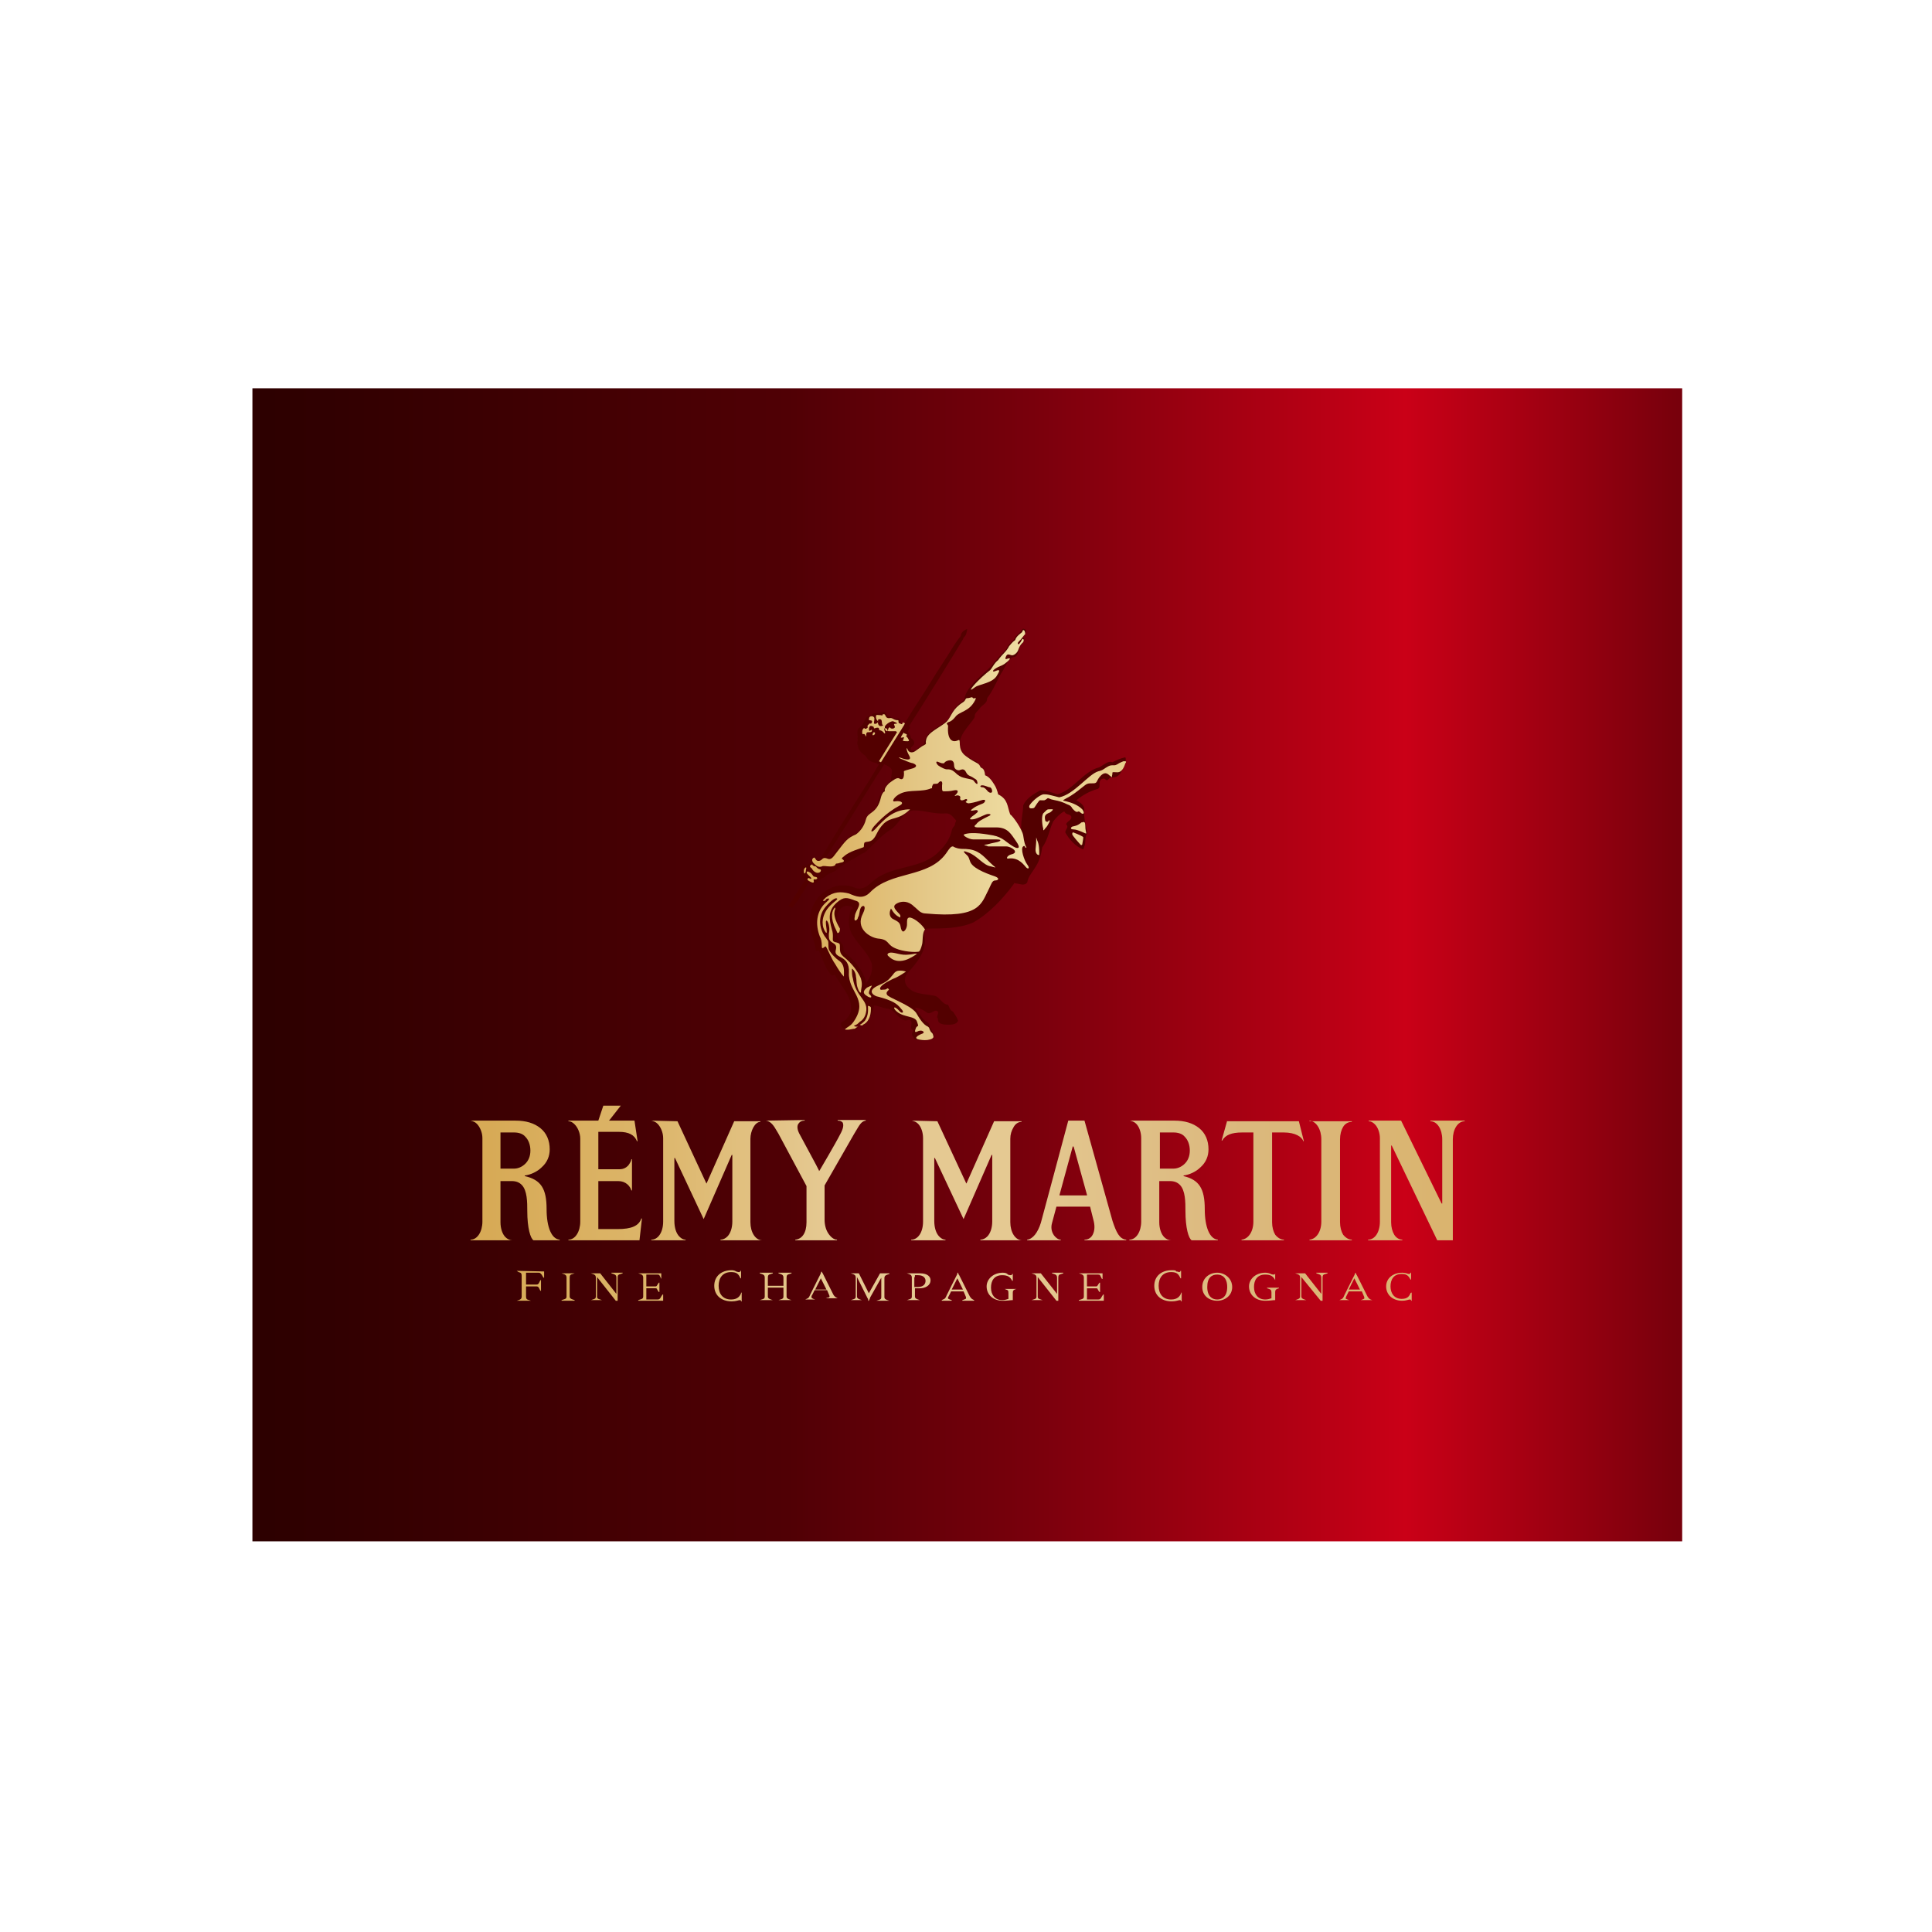 <?xml version="1.0" encoding="utf-8"?>
<!-- Generator: Adobe Illustrator 19.0.0, SVG Export Plug-In . SVG Version: 6.00 Build 0)  -->
<svg version="1.1" id="Layer_1" xmlns="http://www.w3.org/2000/svg" xmlns:xlink="http://www.w3.org/1999/xlink" x="0px" y="0px"
	 viewBox="0 0 500 500" style="enable-background:new 0 0 500 500;" xml:space="preserve">
<style type="text/css">
	.st0{fill:url(#rect4025_1_);}
	.st1{fill:#530000;}
	.st2{fill:url(#path2872_1_);}
	.st3{fill:url(#path2828_1_);}
</style>
<g id="g4151" transform="scale(1.613,1.613)">
	
		<linearGradient id="rect4025_1_" gradientUnits="userSpaceOnUse" x1="-88.938" y1="318.256" x2="10.916" y2="318.256" gradientTransform="matrix(3.705 0 0 -4.752 370.084 1667.282)">
		<stop  offset="0" style="stop-color:#2C0000"/>
		<stop  offset="0.232" style="stop-color:#500005"/>
		<stop  offset="0.338" style="stop-color:#79000C"/>
		<stop  offset="0.5" style="stop-color:#CA0017"/>
		<stop  offset="0.616" style="stop-color:#79000C"/>
		<stop  offset="0.709" style="stop-color:#500005"/>
		<stop  offset="1" style="stop-color:#2C0000"/>
	</linearGradient>
	<rect id="rect4025" x="40.5" y="62.3" class="st0" width="229.4" height="185"/>
	<g id="g4123" transform="matrix(1.607,0,0,1.607,-32.691,-46.591)">
		<path id="path2868" class="st1" d="M109.3,111.8c-1,0.6-1.7,1.5-2.6,2.3c-0.3,0.1-0.6,0.3-0.9,0.5c-0.7,0.4-1.5,0.8-2,1.3
			c-0.4,0.3-0.7,0.2-1.2,0.7c-0.3,0.1-0.5,0.3-0.7,0.5c-0.4,0.3-0.5,0.1-0.8,0c-0.5,0.8-1,1.7-1.6,2.5c-0.2,0-0.3,0-0.4-0.2
			c0.5-0.8,1.1-1.7,1.6-2.5c0-0.1-0.5-0.3-0.3-0.5c-0.1-0.1-0.1-0.3-0.1-0.5c0-0.1,0.1-0.2,0.1-0.3c0.1-0.4,0.4,0,0.5-0.2
			c0.1-0.2,0.2-0.1,0.3-0.2c0.1-0.3,0-0.4,0.3-0.4c0.2-0.1,0.2-0.1,0.4-0.1c0.1,0,0.2,0.1,0.3,0.1c0.9-1.4,1.7-2.8,2.6-4.2l0,0
			l2.4-3.8l0,0c0.3-0.5,0.9-1.5,0.9-1.5s-0.2,0-0.2-0.1c-0.4-0.1-0.9-0.2-1.1-0.7c-0.4-0.3-0.8-0.6-0.8-1.1c-0.1-0.1-0.1-0.3,0-0.5
			c0-0.1-0.1-0.2,0-0.3c-0.1-0.4-0.1-0.8,0.2-1c0.5-0.3,0.4-1.2,1.1-1.1c0.2-0.5,0.7-0.2,1.1-0.4c0.5-0.2,0.4,0.5,0.8,0.4
			c0.2,0.2,0.5,0.3,0.9,0.2c0.2,0.2,0.1,0.6,0.5,0.6c0.4-0.6,0.8-1.3,1.2-1.9c1-1.5,1.8-2.9,2.8-4.4c0.6-0.9,0.9-1.5,1.5-2.3
			c0.1-0.1,0.2-0.2,0.2-0.4c0.2-0.4,0.6-0.5,0.6-0.5c0,0,0,0.4-0.2,0.7c-0.1,0.1-0.2,0.2-0.2,0.3c-0.9,1.5-3.6,5.9-5.4,8.7
			c0.3,0.2-0.2,0.4-0.1,0.6c0.1,0.1,0.1,0,0.1,0.1l0,0l0,0.1l0,0c0.2,0.1,0.1,0.2,0.2,0.4c0.2,0.1,0.4,0.4,0.3,0.6
			c-0.1,0.2-0.4,0.3-0.3,0.5c0,0.1,0.1,0.1,0.2,0.1l0,0l0.2,0l0,0c0.3-0.2,0.6-0.5,0.9-0.6c0.1-1.5,1.8-1.7,2.5-2.6
			c0.3-0.7,0.8-1.4,1.5-1.8c0.1-0.8,0.7-1.5,1.3-2.1c0.4-0.4,0.9-0.8,1.3-1.2c0,0,1-1.2,1.6-1.8l0,0l0.1-0.2l0,0
			c0.2-0.3,0.4-0.5,0.7-0.8c0.1-0.3,0.4-0.5,0.6-0.7c0.2-0.3,0.3-0.4,0.4-0.3c0.1,0,0.2,0.1,0.2,0.2c0,0.2-0.2,0.3-0.4,0.6
			c0.1,0,0.2,0.1,0.2,0.2c0,0.2-0.2,0.5-0.4,0.7c-0.1,0.3-0.1,0.4-0.2,0.6c-0.1,0.4-0.3,0.5-0.5,0.5c-0.3,0.1-0.5,0.3-1,1.3
			c-0.6,0.9-0.9,1.9-1.6,2.8c0,0.6-0.5,0.6-0.8,1.1c-0.7,0.7-0.3,0.6-0.5,0.9c-0.6,0.9-1.6,1.7-1.4,2.9c0.2,0.4,0.3,0.9,0.9,1
			c0.3,0.4,0.9,0.3,1,0.8c0.4,0.2,0.4,0.7,0.6,1c0.9,0.5,0.8,1.6,1.6,2.1c0.7,0.6,0.3,1.6,1.1,2.1c0.3,0.5,0.6,0.9,0.8,1.4
			c0.1-0.1,0.1-0.3,0.1-0.5c0-0.7,0.2-1.5,0.2-2.1c0.3-0.7,1-1.1,1.7-1.5c0.6,0,1.1,0.2,1.7,0.4c1.6-0.4,2.6-2.3,4.2-2.7
			c0.4-0.2,0.9-0.7,1.3-0.5c0.4-0.2,0.8-0.4,1.3-0.5c0.1,0.2,0,0.6-0.1,0.7c-0.3,0.7-0.4,1.4-1.4,1.3c-0.2,0.2-0.3,0.4-0.5,0.2
			c-0.1-0.1-0.2-0.1-0.4,0c-0.4,0.3,0.1,0.9-0.5,1c-0.7,0.2-1.4,0.6-2,1.1c0.4,0.2,0.8,0.5,0.8,0.9c-0.1,0.9,0.2,1.6,0.3,2.4
			c-0.3,0.3-0.1,0.9-0.3,1.3l0,0l-0.1,0.3l0,0c-0.8-0.3-1.4-1-1.8-1.7c0-0.3,0.4-0.5,0.1-0.8c0-0.3,0.6-0.4,0.5-0.8
			c-0.2-0.3-0.5-0.1-0.7-0.5c-0.4,0.2-0.8,0.6-1.1,1c-0.4,0.8-0.5,1.8-1.1,2.6c-0.1,0.7-0.3,1.4-0.7,2c-0.3,0.5-0.7,0.9-0.8,1.5
			c-0.3,0.4-0.8,0.1-1.1,0.1c-0.1,0-0.2-0.1-0.2,0c-1.1,1.5-2.5,3-4.1,3.9c-1.4,0.6-3,0.6-4.6,0.6c-0.5,0.1-0.2,0.8-0.2,1.3
			c-0.1,1.3-0.9,2.2-1.8,3.2c-0.2,0.3-0.3,0.7-0.1,1.1c0.6,1,1.8,0.9,2.8,1.1c0.6,0.1,0.8,0.9,1.4,0.9c0.1,0.2,0.2,0.6,0.5,0.7
			c0.2,0.3,0.4,0.6,0.5,0.9c-0.1,0.3-0.5,0.4-0.9,0.4c-0.4,0-1.2,0-1.1-0.6c-0.3-0.2,0.3-0.7-0.2-0.8c-0.3,0-0.6,0.4-0.9,0.2
			c-0.4-0.3-0.8-0.5-1.2-0.5c0.4,0.5,0.7,1.2,1.3,1.5c0.2,0.2,0.1,0.5,0.3,0.6c0.1,0.2,0.2,0.5,0.3,0.7c-0.5,0.5-1.3,0.6-2,0.3
			c0-0.2-0.4-0.4-0.1-0.7c0.1-0.2-0.2-0.2-0.2-0.4c0-0.3,0.2-0.7-0.2-0.8c-1,0.4-1.3-1.1-2.2-1.1c-0.5-0.1-1.2-0.4-1.3-0.3
			c0,0.1-0.1,0.3-0.1,0.5c-0.2,0.5-0.5,1.1-1.1,1.3l0,0h-0.1l0,0c-0.1,0-0.2,0-0.3,0c-0.4,0.4-1,0.6-1.5,0.4
			c-0.2-0.1-0.2-0.3-0.2-0.5c0.5-0.2,0.8-0.6,1-1.1c0.2-1.5-1-2.5-1.6-3.7c-0.1,0-0.3,0.2-0.4,0c-0.6-0.7-0.8-1.6-1.2-2.4
			c-0.1-0.1-0.2,0.1-0.3,0c-0.1-0.8-0.4-1.5-0.6-2.3c0-0.2,0-0.4,0-0.6c-0.1-0.9,0.5-2.4,1.5-3c0.5-0.3,0.8-0.5,1.5-0.6
			c0.3,0,0.4,0,0.6,0c0.6,0,1,0.4,1.5,0.3c0.6-0.1,0.9-0.5,1.4-0.9c2-1.5,4.8-1,6.5-2.9c0.6-0.6,1-1.2,1.2-2.1
			c0.1-0.3,0.3-0.3,0.3-0.6c0-0.1,0.1-0.1,0.1-0.3c-0.3-0.3-0.5-0.7-1-0.7c-1.2,0.1-2.1-0.3-3.2-0.3c-0.2,0-0.4,0.1-0.6,0.1
			C110.2,110.7,109.9,111.4,109.3,111.8C109.3,111.8,109.3,111.8,109.3,111.8L109.3,111.8z M105.3,119.5c-0.3-0.1-0.6-0.1-0.9,0.1
			c-0.4,0.3-0.5,0.7-0.5,1.2c0.1,0.5,0.4,0.9,0.3,1.3c-0.1,0.1-0.2,0.1-0.3,0.2c0,0.4,0.4,0.7,0.6,1.1c0.1,0.2,0,0.5,0.2,0.7
			c1,0.8,1.8,1.8,2.1,2.9c0,0,0,0.1,0,0.2c0.4-0.6,0.7-1.2,0.6-1.9c-0.3-1.1-1.3-1.9-1.9-2.9c-0.5-0.7-0.5-1.7-0.2-2.6
			C105.5,119.8,105.6,119.6,105.3,119.5L105.3,119.5L105.3,119.5L105.3,119.5z M102.8,114.6c0,0,0.2-0.1,0.5-0.1
			c0.1,0,1.2-1.6,2.1-2.1c1.3-0.4,1.1-1.8,2.1-2.4c0.7-0.4,0.3-1.4,1-1.9c0-0.5,0.5-0.8,0.8-1.2c0-0.3,0.1-0.7,0.1-1
			c-0.1-0.3-0.5-0.5-0.8-0.6c-0.3,0.6-0.6,0.9-1,1.6C106,109.5,104.5,111.9,102.8,114.6L102.8,114.6L102.8,114.6L102.8,114.6z"/>
		
			<linearGradient id="path2872_1_" gradientUnits="userSpaceOnUse" x1="59.813" y1="179.105" x2="90.94" y2="179.105" gradientTransform="matrix(2.592 0 0 -2.592 -53.373 576.564)">
			<stop  offset="0" style="stop-color:#DBB05E"/>
			<stop  offset="0.148" style="stop-color:#E5CA8B"/>
			<stop  offset="0.252" style="stop-color:#EEDCA1"/>
			<stop  offset="0.349" style="stop-color:#EAD190"/>
			<stop  offset="0.512" style="stop-color:#E2C27E"/>
			<stop  offset="0.613" style="stop-color:#D39D48"/>
			<stop  offset="0.802" style="stop-color:#DDB364"/>
			<stop  offset="1" style="stop-color:#ECD89D"/>
		</linearGradient>
		<path id="path2872" class="st2" d="M122.5,91.9c0,0-0.1,0.1-0.1,0.2c-0.1,0.1-0.6,0.4-0.7,0.8c-0.3,0.2-0.5,0.5-0.6,0.6
			c-0.3,0.6-0.7,0.8-1.1,1.4c-0.4,0.3-0.6,0.8-0.8,1c-0.4,0.3-1.2,1-1.7,1.6c-0.4,0.5-0.2,0.4,0.2,0.1c0.4-0.3,1.8-0.4,2.2-1.2
			c0.1-0.2,0.5-0.7-0.2-0.4c-0.2,0.1-0.4,0,0.1-0.3c0.3-0.2,0.5-0.2,0.8-0.4c0.3-0.2,1-0.8,0.2-0.5c-0.1,0-0.1-0.1,0-0.3
			c0.1-0.2,0.2-0.2,0.5-0.1c0.2,0.1,0.6-0.2,0.7-0.5c0.1-0.3,0.2-0.5,0.4-0.7c0.3-0.2,0.1-0.7-0.1-0.2c-0.1,0.2-0.3,0.4-0.3,0.3
			c-0.1-0.1,0-0.2,0.2-0.4c0.2-0.2,0.3-0.4,0.5-0.6C122.7,92,122.6,91.9,122.5,91.9z M116.9,98.7c-0.2,0-0.1,0.2-0.4,0.4
			c-1.1,0.7-1.1,1.3-1.6,1.9c-0.6,0.6-2,1.1-2.1,1.9c-0.1,0.4,0.2,0.3-0.4,0.6c-0.3,0.2-0.4,0.3-0.7,0.5c-0.3,0.2-0.6,0.1-0.7-0.1
			c-0.2-0.5-0.2,0,0.1,0.5c0.3,0.5-0.1,0.5-0.7,0.3c-0.5-0.2-0.3,0,0,0.1c0.3,0.1,0.6,0.3,1.1,0.4c0.5,0.2,0.3,0.4,0,0.5
			c-0.3,0.1-0.4,0.1-0.7,0.2c-0.3,0.1-0.2,0.1-0.2,0.3c0,0.6-0.2,0.7-0.5,0.5c-0.2-0.1-0.6,0.2-1,0.5c-0.3,0.3-0.5,0.6-0.4,0.8
			c-0.1,0-0.3,0.2-0.4,0.6c-0.4,1.7-1.3,1.4-1.5,2.2c-0.2,0.8-0.7,1.3-1,1.5c-0.9,0.4-1,0.6-2,1.9c-0.3,0.4-0.5,0.7-0.9,0.5
			c-0.3-0.1-0.4,0-0.5,0.1c-0.2,0.2-0.5,0.2-0.6,0c-0.1-0.1-0.1-0.3-0.3-0.1c-0.1,0.1-0.1,0.3,0.1,0.5c0.3,0.3,0.5,0.4,0.8,0.3
			c0.1-0.1,0.5,0,0.8,0c0.2,0,0.3,0,0.5-0.1c0.1-0.1,0-0.2,0.3-0.2c0,0,0.3-0.1,0.4-0.1c0.3-0.1,0.2-0.2,0.1-0.3
			c-0.1,0-0.2-0.1,0.1-0.3c0.5-0.5,1.7-0.8,1.9-0.9c0.1,0,0.1-0.1,0.1-0.2c0,0,0-0.3,0.1-0.3c0.1-0.1,0.5,0,0.8-0.3
			c0.4-0.4,0.4-0.9,1.1-1.6c0.8-0.7,1.4-0.3,2.5-1.3c0.1-0.1,0.2-0.1-0.1-0.1c-1.5,0.1-2.3,0.9-3.3,2c-0.4,0.4-0.5,0.2-0.1-0.3
			c0.3-0.3,1.1-1.3,2.6-2.1c0.4-0.2,0.2-0.5-0.5-0.4c-0.4,0.1-0.1-0.5,0.6-0.8c0.9-0.4,2.1-0.1,3-0.5c0.1,0,0.1,0,0.1-0.1
			c0-0.1,0-0.1,0.1-0.3c0.1-0.1,0.3,0,0.5-0.1c0.2-0.3,0.5-0.3,0.4,0.2c0,0.1,0,0.2,0,0.2c0,0.3,0,0.4,0.2,0.4c0.2,0,0.6,0,1-0.1
			c0.5-0.1,0.4,0.2,0.2,0.4c-0.2,0.2-0.2,0.2,0.1,0.1c0.2,0,0.4,0.1,0.3,0.3c0,0.3,0.3,0.2,0.5,0.1c0.2-0.1,0.3,0.1,0.1,0.2
			c-0.1,0.1,0,0.1,0.2,0.2c0.2,0,0.7-0.1,1.3-0.3c0.6-0.2,0.4,0.2,0.2,0.3c-0.2,0.1-0.6,0.2-1,0.5c-0.3,0.2-0.3,0.3,0.1,0.2
			c0.4-0.1,0.5,0.1,0.2,0.3c-0.2,0.2-0.3,0.2-0.5,0.4c-0.2,0.2-0.1,0.2,0.1,0.2c0.4,0,1.1-0.4,1.4-0.5c0.3-0.1,0.7,0,0.2,0.2
			c-0.6,0.3-1,0.5-1.2,0.8c-0.3,0.2-0.1,0.3,0.1,0.3c0.3,0,0.8,0,1.9,0c1.2,0,1.5,0.7,2,1.4c0.5,0.7,0.2,0.8-0.3,0.5
			c-0.7-0.4-1-0.9-2-1.1c-0.6-0.1-2.1-0.4-2.9-0.1c-0.2,0.1,0.5,0.5,0.9,0.5c0.4,0,1.7,0,2.3,0c0.5,0,0.5,0.1,0.3,0.2
			c-0.2,0.1-0.5,0.1-1.2,0.3c-0.2,0-0.3,0.1-0.3,0.1c0.1,0,0.2,0,0.4,0.1c0.3,0,1.2,0,1.8,0c0.5,0,1.4,0.6,0.5,0.8
			c-0.4,0.1-0.6,0.5-0.2,0.4c1-0.1,1.5,0.7,1.7,0.9c0.2,0.2,0.4,0.1,0.1-0.3c-0.3-0.4-0.7-1.6-0.4-1.8c0.2-0.2,0.2,0.3,0.3,0.1
			c0.1-0.1-0.1,0.2-0.3-1.2c-0.1-0.6-1-1.9-1.3-2.1c-0.3-0.8-0.2-1.5-1.2-2c-0.1-0.4-0.2-0.7-0.4-1c-0.3-0.5-0.6-0.8-0.9-0.9
			c-0.1-0.9-0.4-0.6-0.5-0.9c-0.2-0.4-0.3-0.2-1.4-1c-1-0.7-0.4-1.8-0.8-1.6c-0.6,0.3-1.1-0.1-1-1.4c0-0.2-0.2-0.2-0.1-0.3
			c0.1-0.2,0.3,0,0.8-0.6c0.4-0.6,1.4-0.5,2-1.7c0.2-0.4-0.1-0.1-0.2-0.2c0,0-0.1-0.1-0.1-0.1C117,98.7,117,98.7,116.9,98.7
			L116.9,98.7z M108.6,100.3c-0.3,0,0,0.2-0.3,0.1c-0.3,0-0.5-0.1-0.5,0.1c0,0.2,0,0.3,0.2,0.5c0.1,0.1-0.3,0.4-0.4,0.2
			c0-0.2,0.1-0.5,0-0.6c-0.1-0.1-0.2-0.1-0.2-0.1c-0.2,0-0.3,0.1-0.3,0.3c-0.1,0.2,0.4,0,0.3,0.3c-0.1,0.3-0.2,0-0.3,0.2
			c-0.3,0.2,0,0.3-0.2,0.4c-0.3,0.2-0.2-0.2-0.4,0.1c-0.1,0.1-0.1,0.5,0,0.5c0.2-0.1,0.2,0.1,0.3,0.2c0.1,0.2-0.1-0.4,0.2-0.4
			c0.3,0,0.4,0,0.4-0.2c0-0.2-0.3,0.3-0.3-0.1c0-0.3,0.2-0.4,0.3-0.3c0.3,0,0.1,0.3,0.3,0.2c0.6-0.2,0.3,0.2,0.5,0.2
			c0.4,0.1,0.4,0.4,0.5,0.3c0.1,0-0.2-0.5,0-0.5c0.4,0,0.1,0.3,0.4,0.3c0.3,0,0.6,0,0.7,0c0,0,0,0,0.1,0.1c-0.7,1.1-1.8,2.9-1.8,2.9
			l0.2,0.1l2.3-3.7l0.1-0.2c0,0-0.1,0-0.2-0.1c0,0-0.1,0.2-0.1,0.2c-0.1,0-0.2-0.1-0.3-0.1c-0.1-0.1,0-0.3-0.1-0.3
			c-0.5,0-0.5-0.3-0.9-0.2C108.7,100.7,108.8,100.3,108.6,100.3z M108.1,100.8c0,0,0.1,0,0.1,0c0.3,0,0.1,0.5,0.3,0.6
			c0.1,0-0.4,0.3-0.5-0.2C108,100.9,108,100.8,108.1,100.8z M109.5,101c0.2,0.1,0.3,0.1,0.4,0.2c0,0.1-0.2,0-0.3,0.1
			c0,0.1,0.2,0.3,0,0.4c-0.2,0.1-0.4,0-0.4-0.1c-0.3,0.1-0.1,0.4-0.3,0.4c-0.3-0.1-0.2-0.5-0.2-0.5C108.9,101.2,109.3,101,109.5,101
			z M110.6,102.1c0,0-0.3,0.4-0.3,0.5c-0.1,0.1,0.2,0,0.3,0c0,0,0,0.1-0.1,0.3c-0.1,0.1,0.3,0.1,0.5,0.1c0.1,0,0.1-0.1,0.1-0.1
			c-0.2-0.4-0.3-0.4-0.3-0.4C111.1,102.2,110.5,102.3,110.6,102.1z M107.6,102.1c-0.1,0-0.2,0.3-0.1,0.3
			C107.7,102.4,107.8,102.1,107.6,102.1z M115.2,104.9c0.2,0,0.4,0.1,0.4,0.5c0,0.4,0.3,0.5,0.5,0.5c0.3-0.1,0.5-0.2,0.7,0.2
			c0.2,0.4,0.4,0.3,0.8,0.6c0.2,0.1,0.3,0.2,0.3,0.3c0.1,0.3,0,0.4-0.3,0c-0.1-0.2-0.4-0.2-0.8-0.3c-0.4-0.1-0.5-0.1-0.9-0.4
			c-0.5-0.5-0.7-0.5-1.1-0.5c-0.4-0.1-0.8-0.4-0.8-0.4c-0.2-0.2-0.3-0.5,0.1-0.3c0.3,0.1,0.2,0.1,0.5,0.1
			C114.7,105,115,104.9,115.2,104.9z M132.7,105c0,0-0.1,0-0.2,0c-0.2,0.1-0.3,0.1-0.6,0.3c-0.2,0.1-0.2,0.1-0.4,0.1
			c-0.2,0-0.3,0-0.5,0.1c-0.4,0.2-0.5,0.4-1,0.5c-1,0.3-2.4,2.3-3.9,2.6c-0.4-0.1-0.4-0.1-0.8-0.2c-0.4-0.1-0.5-0.1-0.8-0.1
			c-0.4,0.1-1,0.6-1.3,1c-0.1,0.1-0.2,0.4,0.1,0.4c0.4,0,0.3-0.1,0.6-0.5c0.3-0.4,0.2-0.3,0.5-0.3c0.3,0,0.2,0,0.4-0.1
			c0.2-0.2,0.2-0.1,0.5,0c0.3,0.1,0.8,0.1,1.6,0.5c0.3,0.1,0.4,0.2,0.5,0.4c0.6,0.7,0.5,0.1,0.8,0.4c0.3,0.3,0.5,0.1,0.2-0.3
			c-0.5-0.5-1.2-0.7-1.6-0.8c-0.5-0.1-0.3-0.1,0-0.3c0.6-0.3,1.1-0.7,1.6-1.1c0.5-0.4,0.5-0.4,1.1-0.4c0.4,0,0.3-0.2,0.6-0.6
			c0.4-0.5,0.7-0.5,1-0.2c0.4,0.3,0.2,0.2,0.3-0.1c0-0.3,0-0.2,0.5-0.2c0.5,0,0.7-0.6,0.8-0.9C132.8,105.1,132.8,105,132.7,105z
			 M118.4,107.4c0.3,0,0.6,0.2,0.8,0.2c0.2,0.1,0.2,0.4,0.2,0.4c0,0.1-0.1,0.2-0.3,0.1c-0.2-0.1-0.3-0.4-0.6-0.5
			C118.1,107.6,118.2,107.4,118.4,107.4z M125,109.8c-0.1,0-0.2,0.1-0.5,0.4c-0.2,0.3-0.1,1.2,0,1.5c0,0.2,0,0.3,0.2,0
			c0.2-0.2,0.3-0.4,0.4-0.6c0.1-0.2,0-0.3-0.1-0.1c-0.1,0.1-0.3,0-0.3-0.1c-0.1-0.5,0-0.6,0.5-0.8
			C125.7,109.7,125.4,109.8,125,109.8L125,109.8z M128.4,111.1c-0.1,0-0.1,0-0.2,0.1c-0.3,0.2-0.3,0.2-0.7,0.3c-0.2,0-0.4,0.3,0,0.3
			c0.5,0,1.3,0.5,1.3,0.4c0-0.1-0.1-0.3-0.1-0.8C128.7,111.1,128.6,111,128.4,111.1L128.4,111.1z M127.5,112.1
			c-0.1,0-0.1,0.1-0.1,0.2c0,0.1,0.7,0.9,0.8,1c0.1,0.1,0.1,0.1,0.2,0c0-0.1,0.1-0.5,0.1-0.7C128.5,112.5,128,112.3,127.5,112.1
			C127.5,112.2,127.5,112.1,127.5,112.1L127.5,112.1z M123.8,112.6c0,0.1,0,0.2,0,0.3c0,0.7-0.2,1.1,0.1,1.4
			c0.2,0.1,0.2,0.1,0.2-0.1c0-0.3,0-0.9-0.2-1.3C123.8,112.6,123.8,112.6,123.8,112.6z M115.5,113.5c-0.2,0-0.3,0.1-0.7,0.7
			c-1.8,2.5-5.5,1.7-7.6,3.9c-0.7,0.7-1.4,0.4-2.1,0.1c-0.8-0.2-1.5-0.2-2.3,0.4c-0.1,0.1-0.2,0.2-0.3,0.3c0.1,0.1,0.3,0,0.3-0.1
			c0.1-0.1,0.2-0.1,0.3-0.1c0.1,0.1-0.2,0.3-0.4,0.5c-0.8,0.8-1,2-0.5,3.3c0.1,0.2,0.2,0.4,0.2,1.1c0.1,0.2,0.3-0.2,0.4-0.1
			c0.2,0.3,0.6,1.3,0.9,1.7c0.3,0.5,0.6,1,0.9,1.3c0-0.6,0.1-1.2-0.5-1.6c-0.3-0.2-0.8-0.7-1-1.1c-0.1-0.4,0-0.7-0.1-0.9
			c-0.1-0.1-0.2-0.3-0.3-0.4c-0.6-0.9-0.7-2.1,0.1-3c0.6-0.7,1-0.9,1.1-0.8c0.2,0.1-0.5,0.4-1,1.1c-0.6,0.9-0.5,1.8-0.1,2.3
			c0.2,0.2,0-0.6,0-1c0-0.6,0.5,0.3,0.3,1.1c0,0.1,0,0.2,0,0.3c0,0.8,0.9,0.5,0.7,1.3c-0.3,1,1.4,0.4,1.3,2.3
			c-0.1,1.9,1.9,2.6,0.6,4.7c-0.3,0.5-0.5,0.6-0.8,0.8c-0.3,0.2-0.2,0.2,0.1,0.2c0.2,0,0.5-0.1,0.7-0.1c0.1-0.1,0.1-0.1,0.3-0.2
			c-0.2,0-0.3,0-0.4-0.1c0.3-0.1,0.4-0.2,0.6-0.4c0.2-0.1,0.5-0.4,0.6-0.9c0.3-1.3-1-1.5-1.3-3.4c-0.1-0.3-0.1-0.6-0.1-1
			c0.2,0.1,0.4,0.5,0.4,0.8c0.1,0.4,0,0.7,0.2,1.2c0.1,0.3,0.2,0.4,0.3,0.4c0-0.5,0.2-0.7,0-1.4c-0.1-0.3-0.6-1.2-1.4-1.9
			c-0.6-0.5-0.7-0.6-0.7-1.2c0-0.4,0-0.4-0.3-0.5c-0.5-0.1-0.4-0.2-0.4-0.6c0-0.2,0-0.4-0.1-0.7c-0.3-1.1-0.4-1.9,0.5-2.7
			c0.7-0.6,1-0.5,1.8-0.2c0.9,0.2,0.1,0.9,0,1.5c0,0.2-0.1,0.3,0,0.5c0.2,0,0.3-0.2,0.3-0.3c0.2-0.3,0.1-0.6,0.3-1
			c0.2-0.3,0.6-0.2,0.2,0.6c-0.8,1.5,0.7,2.4,1.5,2.5c1.2,0.1,0.8,0.6,1.8,1c0.7,0.3,1.9,0.4,2.3,0.3c0.1-0.1,0.2-0.3,0.3-0.7
			c0.1-0.3,0-1.2,0.3-1.5c-0.3-0.5-1-1.1-1.5-1.2c-0.3,0-0.3,0.2-0.3,0.7c0,0.3-0.2,0.7-0.4,0.7c-0.1-0.1-0.1,0-0.2-0.3
			c-0.1-0.5-0.1-0.6-0.7-0.9c-0.5-0.2-0.5-0.7-0.3-1.1c0.3,0.5,0.5,0.7,0.9,0.9c0.1-0.2,0-0.3-0.2-0.5c-0.6-0.6-0.4-0.8,0.1-1
			c0.3-0.1,0.9-0.2,1.5,0.4c0.4,0.3,0.6,0.7,1.2,0.7c5.5,0.5,5.5-1,6.3-2.5c0.2-0.4,0.3-0.8,0.6-0.8c0.3,0,0.5-0.2,0-0.4
			c-1.2-0.4-2.3-0.9-2.5-1.5c-0.2-0.6-0.2-0.5-0.5-0.8c-0.2-0.2-0.2-0.3,0.3-0.1c0.9,0.3,1.5,1.3,2.3,1.4c0.4,0.1,0.6,0.2,0.2-0.1
			c-0.8-0.7-1.2-1.4-2.3-1.6c-0.7-0.1-0.7,0-1.2-0.1C115.6,113.6,115.5,113.5,115.5,113.5z M101.4,115.3
			C101.4,115.3,101.4,115.3,101.4,115.3c-0.2,0.1-0.3,0.2,0,0.4c0.1,0.2,0.2,0.3,0.4,0.4c0.2,0.1,0.5,0,0.5-0.2c0-0.2-0.2,0-0.5-0.4
			C101.6,115.5,101.5,115.4,101.4,115.3C101.5,115.4,101.5,115.3,101.4,115.3z M100.8,115.6c-0.1,0-0.2,0.2-0.2,0.3
			c0,0.2,0,0.3,0.1,0.3c0,0,0.1-0.1,0.1-0.3C100.8,115.8,100.9,115.6,100.8,115.6z M101,116c-0.1,0-0.2,0.1,0,0.3
			c0.1,0.1,0.2,0.2,0.3,0.3c0.1,0.1,0,0.2-0.1,0.1c-0.1,0-0.1-0.1-0.2,0c-0.1,0.1,0,0.2,0.2,0.3c0.2,0.1,0.4,0.2,0.4,0
			c0,0-0.1-0.3,0.1-0.2c0.2,0,0.3-0.1,0.2-0.2c-0.1-0.1-0.3,0-0.4-0.2C101.3,116.1,101.2,116.1,101,116C101.1,116,101.1,116,101,116
			z M103.7,119.6c-0.3,0.3-0.5,1,0.1,2.2c0.2,0.4,0.1,0.4,0.3,0.3c0.1-0.1,0.1-0.3,0.1-0.4C103.2,120,103.9,119.8,103.7,119.6z
			 M109.3,124.1c-0.3,0-0.5,0.2-0.2,0.4c0.7,0.7,1.6,0.4,2,0.2c0.2-0.1,0.6-0.3,0.8-0.5c-0.2,0-0.6,0.1-0.8,0.1
			C110.3,124.4,109.8,124.1,109.3,124.1z M110.2,125.9c-0.3,0-0.5,0.1-0.7,0.4c-0.5,0.6-0.6,0.7-1.5,1.1c-1.3,0.6-0.2,1.1,0,1.1
			c1.5,0.4,1.9,0.7,2.3,1.2c0.4,0.4,0.1,0.5-0.1,0.3c-0.6-0.7-0.8-0.4-0.3,0c0.7,0.6,1.8,0.4,2,1c0.2,0.6,0.1,0.3-0.1,0.6
			c-0.1,0.3-0.2,0.5,0.1,0.4c0.5-0.3,0.9,0.1,0.5,0.2c-0.5,0.2-0.9,0.5-0.2,0.6c0.6,0.1,1,0,1.2-0.1c0.1-0.1,0.2-0.1,0.1-0.4
			c-0.1-0.3-0.2-0.1-0.4-0.7c0,0-0.1-0.1-0.1-0.1c-0.5-0.2-0.9-0.9-1.2-1.4c-0.6-0.8-2.8-1.5-2.9-1.8c-0.1-0.2,0-0.3,0.2-0.5
			c0,0-0.1-0.2-0.2-0.1c-0.1,0.1-0.2,0.1-0.4,0.1c-0.4,0.1-0.3-0.2-0.2-0.3c0.2-0.3,1.2-0.8,1.5-0.9c0.4-0.2,0.7-0.4,1-0.6
			C110.5,125.9,110.3,125.9,110.2,125.9z M107.4,127.4c-0.1,0-0.3,0.1-0.5,0.2c-0.6,0.5-0.2,0.7,0.1,0.9c0.4,0.2,0.4,0,0.2-0.2
			C107,128.2,107.1,127.9,107.4,127.4z M107,129.4C107,129.4,107,129.4,107,129.4c0,0.3,0.1,0.9-0.3,1.5c-0.2,0.2-0.3,0.3-0.5,0.4
			c0.1,0.1,0.3,0.1,0.3,0c0.5-0.2,0.8-0.8,0.8-1.6c0-0.1,0-0.2-0.1-0.2C107.2,129.4,107.1,129.5,107,129.4
			C107.1,129.4,107,129.4,107,129.4z"/>
	</g>
	
		<linearGradient id="path2828_1_" gradientUnits="userSpaceOnUse" x1="29.445" y1="202.082" x2="196.624" y2="202.082" gradientTransform="matrix(1.486 0 0 -1.486 34.715 493.411)">
		<stop  offset="0" style="stop-color:#D7AA56"/>
		<stop  offset="0.101" style="stop-color:#DCB569"/>
		<stop  offset="0.218" style="stop-color:#E5C992"/>
		<stop  offset="0.333" style="stop-color:#E5C992"/>
		<stop  offset="0.487" style="stop-color:#DBB87D"/>
		<stop  offset="0.619" style="stop-color:#DAB46F"/>
		<stop  offset="0.679" style="stop-color:#DAB266"/>
		<stop  offset="0.793" style="stop-color:#D8AD5A"/>
		<stop  offset="0.863" style="stop-color:#DCB869"/>
		<stop  offset="1" style="stop-color:#E5CA8B"/>
	</linearGradient>
	<path id="path2828" class="st3" d="M96.8,177.4l-0.8,2.4l0,0h0h-4.8v0.1c0.4,0,0.7,0.2,1,0.5c0.5,0.5,0.9,1.4,0.9,2.3V196
		c0,1.6-0.8,2.9-1.9,2.9v0.1h11.4l0.4-3.5l-0.1,0c-0.4,1.2-1.6,1.7-3.8,1.7h-3H96v-0.1v-4v-3.6v0h0.1h3.1c1.2,0,1.9,0.8,2.1,1.5h0.1
		v-5h-0.1c0,0.2-0.2,0.6-0.5,1c-0.3,0.3-0.7,0.6-1.4,0.6h-3.2H96v-0.1v-4.7v-1.1v-0.1h0.1c0,0,2.3,0,3.2,0c1.6,0,2.5,0.5,2.9,1.5
		c0,0,0,0,0.1,0l-0.5-3.3h-4h-0.1l0.1-0.1l1.8-2.3L96.8,177.4L96.8,177.4z M224.8,179.8l-5.2,0v0.1c0.4,0,0.7,0.2,1,0.5
		c0.5,0.5,0.8,1.4,0.8,2.2V196c0,1.7-0.8,2.9-1.9,2.9c0,0,0,0.1,0,0.1h5.5c0,0,0-0.1,0-0.1c-0.5,0-1-0.3-1.3-0.8
		c-0.3-0.5-0.5-1.2-0.5-2v-3v-9.3h0.1l7.3,15.2l2.5,0v-16.2c0-1.6,0.8-2.9,1.9-2.9c0,0,0,0,0-0.1h-5.5c0,0,0,0.1,0,0.1
		c1.1,0,1.9,1.3,1.9,2.9v3.4v6.9l-0.1,0L224.8,179.8L224.8,179.8z M75.5,179.8L75.5,179.8c0.4,0.1,0.7,0.2,1,0.5
		c0.5,0.5,0.9,1.4,0.9,2.3V196c0,1.6-0.8,2.9-1.9,2.9v0.1h6.7v0v0c-0.4,0-0.8-0.2-1.1-0.5c-0.5-0.5-0.8-1.4-0.8-2.4
		c0-0.5,0-1.7,0-3.3l0-3.2v-0.1h0.1h1.7c0.7,0,1.2,0.2,1.6,0.6c0.9,0.9,0.9,2.8,0.9,4.2c0,2.7,0.5,4.4,1,4.7c0.2,0,2.8,0,4.2,0v-0.1
		c-1.3-0.1-2.1-2-2.1-4.9c0-3.3-0.9-4.7-3.5-5.3v-0.1c0.9-0.1,2-0.6,2.7-1.3c0.9-0.8,1.3-1.8,1.3-2.9c0-1.4-0.5-2.6-1.5-3.4
		c-1-0.8-2.3-1.2-4-1.2L75.5,179.8L75.5,179.8z M104.5,179.8L104.5,179.8c0.4,0.1,0.7,0.2,1,0.5c0.5,0.5,0.9,1.4,0.9,2.3V196
		c0,1.7-0.8,2.9-1.9,2.9v0.1h5.5c0,0,0-0.1,0-0.1c-0.4,0-0.7-0.2-1-0.5c-0.5-0.5-0.8-1.4-0.8-2.5v-5v-5.1l0.1,0l4.6,9.8l4.5-10.3
		h0.1v0.9v2.2v3.1c0,2.1,0,4.1,0,4.5c0,1-0.3,1.9-0.8,2.4c-0.3,0.3-0.7,0.5-1.1,0.5v0.1h6.7v0v0c-1.1,0-1.9-1.3-1.9-2.9v-13.4
		c0-1.2,0.7-2.7,1.6-2.7v-0.1h-4.2l-4.4,9.9l0,0.1l-0.1-0.1l-4.6-9.9L104.5,179.8L104.5,179.8z M122.9,179.8L122.9,179.8
		c0.8,0.1,1.3,0.9,1.7,1.6c0.1,0.2,0.2,0.3,0.3,0.5l4.5,8.4l0,0v3.1c0,1.3,0,2.3,0,2.7c0,1.7-0.7,2.7-1.8,2.8v0.1h6.7c0,0,0,0,0-0.1
		c-0.5,0-1-0.4-1.4-1c-0.4-0.6-0.6-1.4-0.6-2.2v-1.4v-4.1v0l4.7-8.2l0.3-0.5c0.6-1,0.9-1.6,1.6-1.7v-0.1h-4.5v0.1
		c0.4,0,0.6,0.1,0.8,0.3c0.2,0.4,0.1,1-0.4,1.9c-0.7,1.4-3.3,5.8-3.3,5.8l-0.1,0.1l0-0.1c0-0.1-3-5.6-3.2-6
		c-0.2-0.4-0.4-1.1-0.1-1.5c0.2-0.3,0.5-0.5,1-0.5v-0.1L122.9,179.8L122.9,179.8z M146.3,179.8L146.3,179.8c0.4,0.1,0.7,0.2,1,0.5
		c0.5,0.5,0.8,1.4,0.8,2.3V196c0,1.7-0.8,2.9-1.9,2.9v0.1h5.5v-0.1c-0.4,0-0.7-0.2-1-0.5c-0.5-0.5-0.8-1.4-0.8-2.5v-5l0-5.1l0.1,0
		l4.6,9.8l4.5-10.3h0.1v0.9v2.2v3.1c0,2.1,0,4.1,0,4.5c0,1-0.3,1.9-0.8,2.4c-0.3,0.3-0.7,0.5-1.1,0.5v0.1h6.7v0v0
		c-1.1,0-1.9-1.3-1.9-2.9v-13.4c0-0.7,0.2-1.3,0.5-1.8c0.3-0.6,0.8-0.9,1.3-0.9v-0.1h-4.4l-4.4,9.9l-0.1,0.1l0-0.1l-4.6-9.9
		L146.3,179.8L146.3,179.8z M171.4,179.8c-0.2,0.8-4.4,16.4-4.4,16.4c-0.5,1.6-1.3,2.6-2.2,2.7v0.1h5.4c0,0,0,0,0-0.1
		c-0.4,0-0.8-0.3-1.1-0.7c-0.2-0.3-0.6-1-0.3-2l0.7-2.6v0h0h5.3h0.1v0c0,0,0.6,2.4,0.6,2.4c0.2,0.9,0.1,1.7-0.3,2.3
		c-0.3,0.4-0.7,0.6-1.2,0.6v0.1h6.7c0,0,0-0.1,0-0.1c-1.1-0.1-1.6-1.2-2.2-3l-4.5-16.1H171.4L171.4,179.8z M181.3,179.8L181.3,179.8
		c0.4,0.1,0.7,0.2,1,0.5c0.5,0.5,0.8,1.4,0.8,2.3V196c0,1.6-0.8,2.9-1.9,2.9v0.1h6.7v0v0c-0.4,0-0.8-0.2-1.1-0.5
		c-0.5-0.5-0.8-1.4-0.8-2.4c0-0.5,0-1.7,0-3.3v-3.2v-0.1h0.1h1.6c0.7,0,1.2,0.2,1.6,0.6c0.9,0.9,0.9,2.8,0.9,4.2
		c0,2.7,0.5,4.4,1,4.7c0.2,0,2.8,0,4.2,0v-0.1c-1.3-0.1-2.1-2-2.1-4.9c0-3.3-0.9-4.7-3.4-5.3v-0.1c0.9-0.1,2-0.6,2.7-1.3
		c0.9-0.8,1.3-1.8,1.3-2.9c0-1.4-0.5-2.6-1.5-3.4c-1-0.8-2.3-1.2-4-1.2L181.3,179.8L181.3,179.8z M196.9,179.8L196,183
		c0,0,0.1,0,0.1,0c0.5-0.9,1.5-1.3,3.2-1.3c0.1,0,0.2,0,0.4,0c0.3,0,0.8,0,1.3,0h0.1v0V196c0,1.6-0.8,2.8-1.9,2.9c0,0,0,0.1,0,0.1
		l6.8,0c0,0,0-0.1,0-0.1c-0.5,0-1-0.3-1.4-0.8c-0.3-0.5-0.5-1.2-0.5-2c0-0.5,0-7.2,0-11.5v-2.8v-0.1h0.1c0.7,0,1.4,0,1.8,0
		c1.8,0,2.9,0.7,3.1,1.4c0,0,0.1,0,0.1,0l-0.8-3.2H196.9L196.9,179.8z M210.1,179.8C210.1,179.9,210.1,179.9,210.1,179.8
		c1.1,0.1,1.9,1.4,1.9,3v6.6v6.6c0,1.6-0.8,2.8-1.9,2.9c0,0,0,0.1,0,0.1h6.8c0,0,0-0.1,0-0.1c-0.5,0-1-0.3-1.4-0.8
		c-0.3-0.5-0.5-1.2-0.5-2c0-0.4,0-3.4,0-6.7c0-3.3,0-6.2,0-6.6c0-0.8,0.2-1.5,0.5-2c0.3-0.5,0.8-0.8,1.4-0.8c0,0,0,0,0-0.1H210.1
		L210.1,179.8z M80.4,181.7L80.4,181.7c0.1,0,1.1,0,2.1,0c0.7,0,1.4,0.2,1.8,0.7c0.5,0.5,0.8,1.3,0.8,2.2c0,0.9-0.3,1.6-0.8,2.1
		c-0.6,0.6-1.3,0.8-1.8,0.8h-2.1h-0.1v-0.1v-4.7V181.7L80.4,181.7L80.4,181.7z M186.2,181.7L186.2,181.7c0.1,0,1.1,0,2.1,0
		c0.7,0,1.4,0.2,1.8,0.7c0.5,0.5,0.8,1.3,0.8,2.2c0,0.9-0.3,1.6-0.8,2.1c-0.6,0.6-1.3,0.8-1.8,0.8h-2.1h-0.1v-0.1v-4.7V181.7
		L186.2,181.7L186.2,181.7z M172.2,183.9l0.1,0.2l2.1,7.6l0,0.1h-0.1h-4.2h-0.1l0-0.1l2.1-7.7L172.2,183.9L172.2,183.9z M188,203.8
		c-1.7,0-2.8,1-2.8,2.5c0,1.5,1.1,2.5,2.8,2.5c0.7,0,1.1-0.2,1.3-0.2c0.2,0,0.2,0.1,0.2,0.2h0.1v-1.4h-0.1l0,0.1
		c-0.2,0.5-0.6,1-1.6,1c-1.4,0-2-1-2-2.2c0-1.2,0.6-2.2,2-2.2c0.9,0,1.2,0.3,1.5,1h0.1v-1.2h-0.1c0,0.1-0.1,0.2-0.2,0.2
		c-0.1,0-0.2-0.1-0.5-0.1C188.7,203.8,188.4,203.8,188,203.8L188,203.8z M117.4,203.8c-1.7,0-2.8,1-2.8,2.5c0,1.5,1.1,2.5,2.8,2.5
		c0.7,0,1.1-0.2,1.3-0.2c0.2,0,0.2,0.1,0.2,0.2h0.1v-1.4h-0.1l0,0.1c-0.2,0.5-0.6,1-1.6,1c-1.4,0-2-1-2-2.2c0-1.2,0.6-2.2,2-2.2
		c0.9,0,1.2,0.3,1.5,1h0.1v-1.2h-0.1c0,0.1-0.1,0.2-0.2,0.2c-0.1,0-0.2,0-0.5-0.1C118,203.9,117.7,203.8,117.4,203.8L117.4,203.8z
		 M82.9,203.9L82.9,203.9l0.3,0.2c0.4,0.1,0.5,0.2,0.5,0.6v3.3c0,0.4-0.2,0.5-0.5,0.6l-0.3,0.1v0h2.3v0l-0.3-0.1
		c-0.4-0.1-0.5-0.2-0.5-0.6v-1.6h1.7c0.2,0,0.3,0.1,0.4,0.3l0.2,0.4h0.1v-1.7h-0.1l-0.2,0.4c-0.1,0.2-0.2,0.3-0.4,0.3h-1.7v-1.4
		c0-0.2,0-0.3,0-0.5h2c0.3,0,0.3,0.1,0.5,0.3l0.3,0.5h0.1v-1L82.9,203.9L82.9,203.9z M160.9,204.2c-1.5,0-2.6,1-2.6,2.2
		c0,1.3,1,2.3,2.6,2.3c0.8,0,1.2-0.1,1.6-0.1v-1.2c0-0.3,0.1-0.4,0.3-0.5l0.3-0.1v0h-1.9v0l0.2,0.1c0.3,0.1,0.4,0.1,0.4,0.6v0.9
		c-0.3,0.1-0.6,0.2-1,0.2c-1.2,0-1.8-0.9-1.8-2c0-1.1,0.5-2,1.8-2c0.9,0,1.3,0.3,1.6,0.9h0.1v-1.1h-0.1c0,0.1-0.1,0.2-0.2,0.2
		c-0.1,0-0.2,0-0.5-0.1C161.6,204.3,161.3,204.2,160.9,204.2L160.9,204.2z M131.7,204.2c0,0.1,0,0.1-0.1,0.3l-1.6,3.2
		c-0.2,0.5-0.3,0.6-0.6,0.7l-0.2,0.1v0h1.6v0l-0.3-0.1c-0.2-0.1-0.3-0.1-0.3-0.3c0-0.1,0-0.2,0.1-0.3l0.4-0.8h2l0.3,0.7
		c0.1,0.2,0.1,0.3,0.1,0.3c0,0.1-0.1,0.2-0.3,0.2l-0.3,0.1v0h1.9v0l-0.2-0.1c-0.2-0.1-0.4-0.3-0.5-0.5l-1.7-3.4
		c-0.1-0.1-0.1-0.2-0.2-0.3L131.7,204.2L131.7,204.2z M195.3,204.2c-1.2,0-2.4,0.8-2.4,2.3c0,1.4,1.1,2.2,2.4,2.2
		c1.2,0,2.4-0.8,2.4-2.2C197.7,205.1,196.5,204.2,195.3,204.2z M203,204.2c-1.5,0-2.6,1-2.6,2.2c0,1.3,1,2.3,2.6,2.3
		c0.8,0,1.2-0.1,1.6-0.1v-1.3c0-0.3,0.1-0.4,0.3-0.5l0.3-0.1v-0.1h-1.9v0.1l0.3,0.1c0.3,0.1,0.4,0.2,0.4,0.6v0.9
		c-0.3,0.1-0.6,0.2-1,0.2c-1.2,0-1.8-0.9-1.8-2c0-1.1,0.5-2,1.8-2c0.9,0,1.3,0.3,1.6,0.9h0v-1.1h0c0,0.1-0.1,0.2-0.2,0.2
		c-0.1,0-0.3,0-0.5-0.1C203.7,204.3,203.4,204.2,203,204.2L203,204.2z M225,204.2c-1.5,0-2.6,0.9-2.6,2.2c0,1.3,1,2.3,2.6,2.3
		c0.6,0,1-0.2,1.2-0.2c0.2,0,0.2,0.1,0.2,0.2h0.1v-1.3h-0.1l-0.1,0.1c-0.2,0.5-0.5,0.9-1.4,0.9c-1.2,0-1.8-0.9-1.8-2
		c0-1.1,0.5-2,1.8-2c0.8,0,1.1,0.3,1.4,0.9h0.1v-1.1h-0.1c0,0.1-0.1,0.2-0.2,0.2c-0.1,0-0.2,0-0.4-0.1
		C225.6,204.3,225.3,204.2,225,204.2L225,204.2z M153.6,204.3c0,0.1,0,0.1-0.1,0.3l-1.6,3.2c-0.2,0.5-0.3,0.6-0.6,0.7l-0.2,0.1v0.1
		h1.6v-0.1l-0.3-0.1c-0.2-0.1-0.3-0.1-0.3-0.2c0-0.1,0-0.2,0.1-0.3l0.4-0.8h2l0.3,0.7c0.1,0.2,0.1,0.3,0.1,0.4
		c0,0.1-0.1,0.1-0.3,0.2l-0.3,0.1v0.1h1.9v-0.1l-0.2-0.1c-0.2-0.1-0.3-0.2-0.5-0.5l-1.7-3.4c-0.1-0.1-0.1-0.2-0.2-0.4H153.6
		L153.6,204.3z M217.4,204.3c0,0.1,0,0.1-0.1,0.3l-1.6,3.2c-0.2,0.5-0.3,0.6-0.6,0.7l-0.2,0.1v0h1.6v0l-0.3-0.1
		c-0.2-0.1-0.3-0.1-0.3-0.2c0-0.1,0.1-0.2,0.1-0.3l0.4-0.8h2.1l0.3,0.7c0.1,0.2,0.1,0.3,0.1,0.4c0,0.1-0.1,0.1-0.3,0.2l-0.3,0.1v0
		h1.9v0l-0.3-0.1c-0.2-0.1-0.3-0.2-0.5-0.5l-1.7-3.4c-0.1-0.1-0.1-0.2-0.2-0.4L217.4,204.3L217.4,204.3z M121.9,204.3L121.9,204.3
		l0.3,0.1c0.3,0.1,0.5,0.2,0.5,0.6v3c0,0.3-0.1,0.4-0.5,0.5l-0.3,0.1v0h2.1v0l-0.3-0.1c-0.3-0.1-0.5-0.2-0.5-0.5v-1.4h2.5v1.4
		c0,0.3-0.1,0.4-0.5,0.5l-0.3,0.1v0h2.1v0l-0.3-0.1c-0.3-0.1-0.5-0.2-0.5-0.5v-3c0-0.4,0.1-0.5,0.5-0.6l0.3-0.1v-0.1h-2.1v0.1
		l0.3,0.1c0.3,0.1,0.5,0.2,0.5,0.6v1.3h-2.5V205c0-0.4,0.1-0.5,0.5-0.6l0.3-0.1v-0.1H121.9z M136.5,204.3L136.5,204.3l0.3,0.1
		c0.3,0.1,0.5,0.2,0.5,0.6v3c0,0.3-0.1,0.4-0.5,0.5l-0.3,0.1v0h1.8v0l-0.3-0.1c-0.3-0.1-0.5-0.2-0.5-0.5v-3.1l1.7,3.4
		c0.1,0.1,0.1,0.2,0.1,0.4h0.1c0.1-0.2,0.2-0.4,0.2-0.5l1.8-3.2h0v3.1c0,0.3-0.1,0.4-0.5,0.5l-0.3,0.1v0h2.1v0l-0.3-0.1
		c-0.3-0.1-0.5-0.2-0.5-0.5v-3c0-0.4,0.2-0.5,0.5-0.6l0.3-0.1v-0.1h-1.5l-1.8,3.2l-1.6-3.2H136.5L136.5,204.3z M90.1,204.3
		L90.1,204.3l0.3,0.1c0.3,0.1,0.5,0.2,0.5,0.6v3c0,0.3-0.1,0.4-0.5,0.5l-0.3,0.1v0.1h2.1v-0.1l-0.3-0.1c-0.3-0.1-0.5-0.2-0.5-0.5v-3
		c0-0.4,0.1-0.5,0.5-0.6l0.3-0.1v0H90.1z M94.8,204.3L94.8,204.3l0.3,0.1c0.3,0.1,0.5,0.2,0.5,0.6v3c0,0.3-0.1,0.4-0.5,0.5l-0.3,0.1
		v0h1.8v0l-0.3-0.1c-0.3-0.1-0.5-0.1-0.5-0.5v-3.1h0l3,3.8h0.3V205c0-0.4,0.1-0.5,0.5-0.6l0.3-0.1v-0.1h-1.8v0.1l0.3,0.1
		c0.3,0.1,0.5,0.2,0.5,0.6v2.6l-2.6-3.3H94.8L94.8,204.3z M102.4,204.3L102.4,204.3l0.3,0.1c0.3,0.1,0.5,0.2,0.5,0.6v3
		c0,0.3-0.1,0.4-0.5,0.5l-0.3,0.1v0.1h4v-1h-0.1l-0.2,0.3c-0.2,0.4-0.3,0.5-0.6,0.5h-1.8c0-0.1,0-0.3,0-0.4v-1.4h1.5
		c0.2,0,0.2,0.1,0.3,0.3l0.2,0.3h0.1v-1.5h-0.1l-0.2,0.3c-0.1,0.2-0.2,0.3-0.3,0.3h-1.5V205c0-0.1,0-0.3,0-0.5h1.8
		c0.3,0,0.3,0.1,0.4,0.3l0.2,0.4h0v-0.9L102.4,204.3L102.4,204.3z M145.5,204.3L145.5,204.3l0.3,0.1c0.3,0.1,0.5,0.2,0.5,0.6v3
		c0,0.3-0.1,0.4-0.5,0.5l-0.3,0.1v0h2.1v0l-0.3-0.1c-0.3-0.1-0.5-0.2-0.5-0.5v-1.3c0.3,0,0.6,0,0.8,0c0.8,0,1.7-0.4,1.7-1.3
		c0-0.5-0.4-1.1-1.7-1.1L145.5,204.3L145.5,204.3z M165.5,204.3L165.5,204.3l0.3,0.1c0.3,0.1,0.5,0.2,0.5,0.6v3
		c0,0.3-0.1,0.4-0.5,0.5l-0.3,0.1v0h1.8v0l-0.3-0.1c-0.3-0.1-0.5-0.1-0.5-0.5v-3.1h0l3,3.8h0.3V205c0-0.4,0.1-0.5,0.5-0.6l0.3-0.1
		v-0.1h-1.8v0.1l0.3,0.1c0.3,0.1,0.5,0.2,0.5,0.6v2.6l-2.6-3.3H165.5L165.5,204.3z M173.1,204.3L173.1,204.3l0.3,0.1
		c0.3,0.1,0.5,0.2,0.5,0.6v3c0,0.3-0.1,0.4-0.5,0.5l-0.3,0.1v0.1h4v-1H177l-0.2,0.3c-0.2,0.4-0.3,0.5-0.6,0.5h-1.8
		c0-0.1,0-0.3,0-0.4v-1.4h1.5c0.2,0,0.2,0.1,0.3,0.3l0.2,0.3h0.1v-1.5h-0.1l-0.2,0.3c-0.1,0.2-0.2,0.3-0.3,0.3h-1.5V205
		c0-0.1,0-0.3,0-0.5h1.8c0.3,0,0.3,0.1,0.4,0.3l0.2,0.4h0.1v-0.9L173.1,204.3L173.1,204.3z M207.8,204.3L207.8,204.3l0.3,0.1
		c0.3,0.1,0.5,0.2,0.5,0.6v3c0,0.3-0.2,0.4-0.5,0.5l-0.3,0.1v0h1.8v0l-0.3-0.1c-0.3-0.1-0.5-0.2-0.5-0.5v-3.1l3.1,3.8h0.3V205
		c0-0.4,0.1-0.5,0.5-0.6l0.3-0.1v-0.1h-1.8v0.1l0.3,0.1c0.3,0.1,0.5,0.2,0.5,0.6v2.6h0l-2.6-3.3H207.8L207.8,204.3z M195.3,204.5
		c0.8,0,1.6,0.5,1.6,2c0,1.5-0.8,2-1.6,2c-0.8,0-1.6-0.5-1.6-2C193.7,205,194.4,204.5,195.3,204.5z M146.8,204.6h0.5
		c0.8,0,1.2,0.4,1.2,0.9c0,0.5-0.3,1-1.3,1c-0.2,0-0.3,0-0.5,0V205C146.8,204.9,146.8,204.7,146.8,204.6L146.8,204.6z M131.7,205.1
		l0.9,1.8h-1.8L131.7,205.1z M153.6,205.1l0.9,1.8h-1.8L153.6,205.1z M217.3,205.1l0.9,1.8h-1.8L217.3,205.1z"/>
</g>
</svg>
